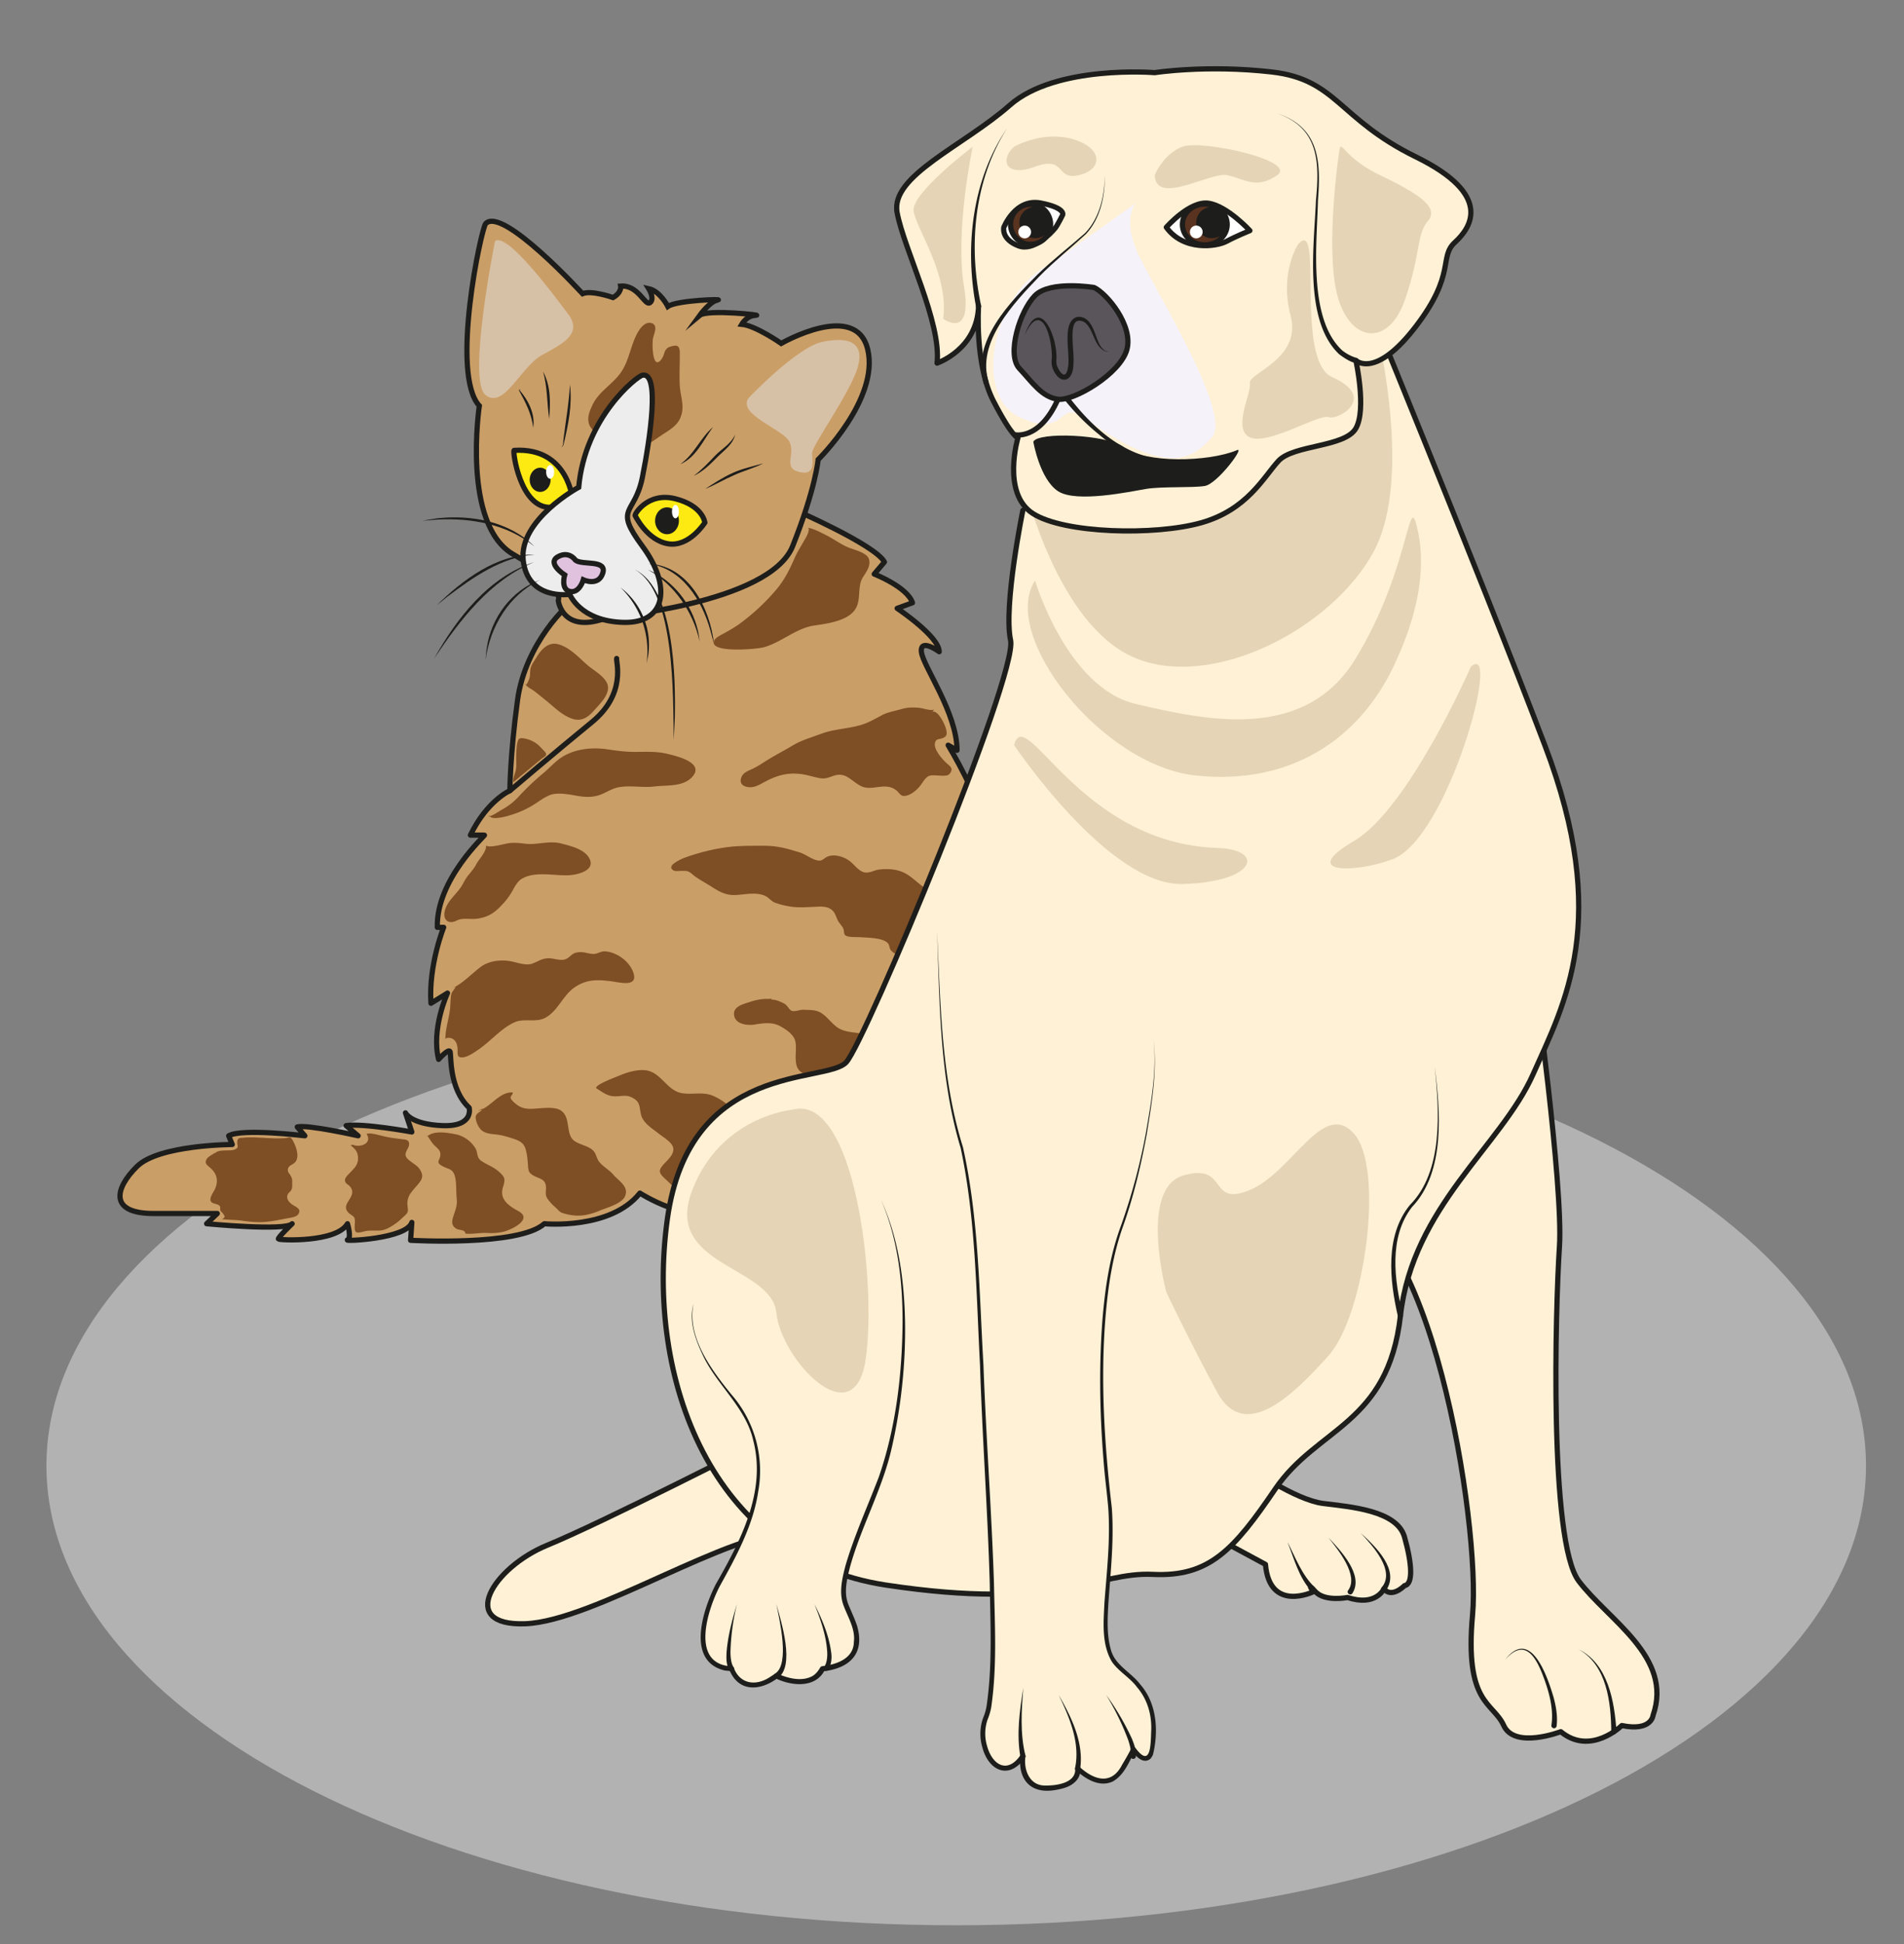<?xml version="1.0" encoding="UTF-8" standalone="no"?><svg xmlns="http://www.w3.org/2000/svg" xml:space="preserve" viewBox="0 0 487.04 497.22"><rect x="0" y="0" width="487.04" height="497.22" fill="#808080" stroke="none"/><defs><clipPath id="a" clipPathUnits="userSpaceOnUse"><path d="M0 372.92h365.28V0H0Z"/></clipPath><clipPath id="b" clipPathUnits="userSpaceOnUse"><path d="M0 372.92h365.28V0H0Z"/></clipPath></defs><g clip-path="url(#a)" transform="matrix(1.333 0 0 -1.333 0 497.22)"><path d="M0 0c0-48.7-78.17-88.16-174.59-88.16S-349.17-48.7-349.17 0c0 48.7 78.16 88.16 174.58 88.16C-78.17 88.16 0 48.7 0 0" style="fill:#b2b2b2;fill-opacity:1;fill-rule:nonzero;stroke:none" transform="translate(358.08 91.79)"/></g><g clip-path="url(#b)" transform="matrix(1.333 0 0 -1.333 0 497.22)"><path d="M0 0s15.89-6.9 17.6-10.18l-1.96-2.31S22-14.97 22.98-18l-2.94-1.07s8.07-5.38 8.07-8.32c0 0-3.67 2.7-3.42 0 .24-2.69 6.84-11.67 6.84-18.91l-1.7.98s6.6-10.92 6.35-15.07L33-58.7s3.67-8.27 1.22-16.34l-2.2 3.18s2.69-4.65 2.2-11.98l-3.18 3.57s4.65-6.02 3.18-16.04l-3.42 3.42s3.91-6.84 2.2-12.7c0 0-2.69 2.2-2.93 2.93l-.25.73s2.69-7.09 1.71-14.67c0 0-4.4 5.14-4.4 4.16v-3.42c-.73-7.1-8.06-9.3-9.29-9.78-1.22-.49 2.45-3.67 2.45-3.67-2.45-2.2-10.51-2.44-10.51-2.44-4.16-1.22-8.07.73-10.02-.24-1.96-.98.97-2.45.97-2.45-2.44-.73-11.48 1.71-11.48 1.71l1.46-1.95c-2.2-1.23-5.13.49-5.13.49-5.38-3.18-14.91 2.93-14.91 2.93-5.62-7.09-18.33-5.87-18.33-5.87-4.9-4.4-25.67-3.18-25.67-3.18l.24 3.43c-.97-3.18-13.2-3.67-12.35-3.35.84.32 0 3.1 0 3.1-2.1-3.66-13.07-3.18-13.25-2.93-.18.24 2.63 2.93 2.63 2.93-1.22-1.46-16.41 0-16.41 0l2.05 1.96h-12.2c-8.7 0-7.42 4.89-3.2 9.04 4.24 4.16 18.27 4.2 18.27 4.2l-.69 1.67c2.5 1.47 14.62 0 14.62 0l-1.46 1.7c1.95.5 11.68-1.7 11.68-1.7l-2.3 1.95c3.27.5 12.61-1.22 12.61-1.22l-1.22 3.67s.98-2.2 7.09-2.45c6.11-.24 5.13 3.43 5.13 3.43-3.9 3.66-3.42 10.02-3.66 10.75-.25.74-2.2-1.47-2.2-1.47-1.47 5.87 1.7 12.72 1.7 12.72l-3.17-1.96c-.49 7.33 2.44 14.57 2.44 14.57h-1.22c-.24 9.2 9.3 17.7 9.05 17.7h-2.7c3.19 6.6 7.58 8.53 7.58 8.53s0 6.62 1.47 17.4c1.47 10.8 9.78 18.8 11 19.08" style="fill:#ca9e67;fill-opacity:1;fill-rule:nonzero;stroke:#1d1d1b;stroke-width:1;stroke-linecap:round;stroke-linejoin:round;stroke-miterlimit:10;stroke-dasharray:none;stroke-opacity:1" transform="translate(152.12 275.36)"/><path d="M0 0c-.85-.91-6.84-28.84-1.22-34.95 0 0-3.42-22.88 6.6-28.55 10.02-5.68 8.55-8.81 8.55-8.81s.74-6.64 9.54-3.22c0 0 31.04 2.62 35.44 13.66 4.4 11.03 4.89 16.6 4.89 16.6s11.73 11.54 9.53 21.07c-2.2 9.53-16.62 1.22-16.62 1.22s-4.89 3.42-7.58 3.67c0 0 .98 1.71 2.69 1.71s-9.29 1.22-10.75 0c0 0 1.95 2.69 3.42 2.93 1.46.25-7.8 0-9.53-1.22 0 0-1.47 2.93-3.67 3.42 0 0 1.22-1.95.24-2.69-.97-.73-2.2 3.43-5.62 3.18 0 0 .24-1.22-1.47-2.2 0 0-4.15 1.47-5.86.74C18.58-13.44 3.18 3.42 0 0" style="fill:#ca9e67;fill-opacity:1;fill-rule:nonzero;stroke:none" transform="translate(93.2 330.1)"/><path d="M0 0c-.85-.91-6.84-28.84-1.22-34.95 0 0-3.42-22.88 6.6-28.55 10.02-5.68 8.55-8.81 8.55-8.81s.74-6.64 9.54-3.22c0 0 31.04 2.62 35.44 13.66 4.4 11.03 4.89 16.6 4.89 16.6s11.73 11.54 9.53 21.07c-2.2 9.53-16.62 1.22-16.62 1.22s-4.89 3.42-7.58 3.67c0 0 .98 1.71 2.69 1.71s-9.29 1.22-10.75 0c0 0 1.95 2.69 3.42 2.93 1.46.25-7.8 0-9.53-1.22 0 0-1.47 2.93-3.67 3.42 0 0 1.22-1.95.24-2.69-.97-.73-2.2 3.43-5.62 3.18 0 0 .24-1.22-1.47-2.2 0 0-4.15 1.47-5.86.74C18.58-13.44 3.18 3.42 0 0Z" style="fill:none;stroke:#1d1d1b;stroke-width:1;stroke-linecap:butt;stroke-linejoin:miter;stroke-miterlimit:10;stroke-dasharray:none;stroke-opacity:1" transform="translate(93.2 330.1)"/><path d="M0 0c-.07.02-.16 0-.23.01-.28.86-1.22 1.49-1.5 2.4-.4 1.3.13 2.48.67 3.65 1.2 2.58 3.88 3.96 5.46 6.25 1.67 2.4 1.87 5.5 3.4 7.95.5.78 1.39 1.83 2.48 1.49 1.27-.4.5-1.93.28-2.83-.23-1-.15-6.38 1.58-4.13.79 1.03.38 2.05 1.8 2.47 1.32.4 1.73.12 1.75-1.22.02-2.08-.12-4.2 0-6.27.12-2.24 1.07-4.06.06-6.29-.71-1.58-2.33-2.4-3.71-3.33-1.16-.79-2.27-1.65-3.6-2.12a7.72 7.72 0 0 0-4.7-.13C2.22-1.7 1.25-.64-.09-.08" style="fill:#7e4e24;fill-opacity:1;fill-rule:nonzero;stroke:none" transform="translate(114.76 289.26)"/><path d="M0 0c-.35-.02 1.15-11.15 7-10.93 5.87.22 4.29 1.05 4.29 1.05S10.62.66 0 0" style="fill:#fcea12;fill-opacity:1;fill-rule:nonzero;stroke:none" transform="translate(98.66 286.6)"/><path d="M0 0c-.35-.02 1.15-11.15 7-10.93 5.87.22 4.29 1.05 4.29 1.05S10.62.66 0 0z" style="fill:none;stroke:#1d1d1b;stroke-width:1;stroke-linecap:butt;stroke-linejoin:miter;stroke-miterlimit:10;stroke-dasharray:none;stroke-opacity:1" transform="translate(98.66 286.6)"/><path d="M0 0c-1.07-.23-11-8.04-12.22-21.5 0 0-11.51-6.23-10.65-14 .87-7.76 8.94-6.54 8.94-6.54s1.95-5.14 10.26-5.38C4.64-47.66 5.63-40.4 0-32.8c-5.62 7.61-1.47 5.83 0 13.2C1.47-12.22 3.42.73 0 0" style="fill:#ededed;fill-opacity:1;fill-rule:nonzero;stroke:none" transform="translate(123.27 301.02)"/><path d="M0 0c-1.07-.23-11-8.04-12.22-21.5 0 0-11.51-6.23-10.65-14 .87-7.76 8.94-6.54 8.94-6.54s1.95-5.14 10.26-5.38C4.64-47.66 5.63-40.4 0-32.8c-5.62 7.61-1.47 5.83 0 13.2C1.47-12.22 3.42.73 0 0Z" style="fill:none;stroke:#1d1d1b;stroke-width:1;stroke-linecap:butt;stroke-linejoin:miter;stroke-miterlimit:10;stroke-dasharray:none;stroke-opacity:1" transform="translate(123.27 301.02)"/><path d="M0 0s-1.24 1.9-3.4.66C-5.56-.58-2.08-2.82-2.08-2.82s-.82-2.74 1-3.16C.75-6.39 1.5-3.75 1.5-3.75S4.4-5.1 5.23-2.47C6.06.17 1.36-1 0 0" style="fill:#e0c2df;fill-opacity:1;fill-rule:nonzero;stroke:none" transform="translate(110.44 265.52)"/><path d="M0 0s-1.24 1.9-3.4.66C-5.56-.58-2.08-2.82-2.08-2.82s-.82-2.74 1-3.16C.75-6.39 1.5-3.75 1.5-3.75S4.4-5.1 5.23-2.47C6.06.17 1.36-1 0 0Z" style="fill:none;stroke:#1d1d1b;stroke-width:1;stroke-linecap:butt;stroke-linejoin:miter;stroke-miterlimit:10;stroke-dasharray:none;stroke-opacity:1" transform="translate(110.44 265.52)"/><path d="M0 0c-.33 0 2.24 4.6 7.64 3.26 5.4-1.35 5.72-4.59 5.72-4.59s-2.98-4.73-7.05-4.06C2.24-4.73 0 0 0 0" style="fill:#fcea12;fill-opacity:1;fill-rule:nonzero;stroke:none" transform="translate(121.9 274.07)"/><path d="M0 0c-.33 0 2.24 4.6 7.64 3.26 5.4-1.35 5.72-4.59 5.72-4.59s-2.98-4.73-7.05-4.06C2.24-4.73 0 0 0 0Z" style="fill:none;stroke:#1d1d1b;stroke-width:1;stroke-linecap:butt;stroke-linejoin:miter;stroke-miterlimit:10;stroke-dasharray:none;stroke-opacity:1" transform="translate(121.9 274.07)"/><path d="M0 0c0-1.28-.9-2.32-2-2.32-1.12 0-2.02 1.04-2.02 2.32 0 1.28.9 2.32 2.01 2.32C-.9 2.32 0 1.28 0 0" style="fill:#1d1d1b;fill-opacity:1;fill-rule:nonzero;stroke:none" transform="translate(105.66 280.95)"/><path d="M0 0c0-1.42-1.02-2.58-2.28-2.58-1.26 0-2.29 1.16-2.29 2.58 0 1.43 1.03 2.58 2.29 2.58S0 1.42 0 0" style="fill:#1d1d1b;fill-opacity:1;fill-rule:nonzero;stroke:none" transform="translate(130.28 273.09)"/><path d="M0 0c0-.73-.34-1.31-.77-1.31-.42 0-.77.58-.77 1.31 0 .73.35 1.31.77 1.31C-.34 1.31 0 .73 0 0" style="fill:#fff;fill-opacity:1;fill-rule:nonzero;stroke:none" transform="translate(106.34 282.46)"/><path d="M0 0c0-.71-.3-1.29-.66-1.29-.37 0-.67.58-.67 1.29 0 .71.3 1.29.67 1.29C-.3 1.29 0 .7 0 0" style="fill:#fff;fill-opacity:1;fill-rule:nonzero;stroke:none" transform="translate(130.28 274.85)"/><path d="M0 0s-5.4-26.73-1.83-29.55c3.57-2.82 6.74 5.48 10.92 7.72 4.19 2.24 7.68 4.15 4.94 7.8C11.29-10.38 2.4 1.66 0 0" style="fill:#d7c1a6;fill-opacity:1;fill-rule:nonzero;stroke:none" transform="translate(95 326.77)"/><path d="M0 0s9.3 9.8 14.2 10.79c4.9 1 8.05 0 6.8-4.73-1.25-4.73-8.8-15.11-8.8-16.6 0-1.5.75-4.46-2.49-3.64-3.24.82-.58 3.47-1.9 5.88C6.46-5.9-2.17-3.15 0 0" style="fill:#d7c1a6;fill-opacity:1;fill-rule:nonzero;stroke:none" transform="translate(143.64 296.64)"/><path d="M0 0c-5.16 4.25-12.12 5.51-18.64 5.15-.94-.06-1.89-.17-2.84-.23.94.17 1.88.34 2.82.47C-12.12 6.13-4.8 4.8 0 0" style="fill:#1d1d1b;fill-opacity:1;fill-rule:nonzero;stroke:none" transform="translate(102.54 268.17)"/><path d="M0 0c-6.28-.48-11.75-4.34-16.64-8.03l-2.1-1.69C-13.84-4.92-7.17.14 0 0" style="fill:#1d1d1b;fill-opacity:1;fill-rule:nonzero;stroke:none" transform="translate(102.54 266.6)"/><path d="M0 0c-8.5-3.48-14.25-11.11-19.23-18.5C-14.83-10.72-8.8-2.87 0 0" style="fill:#1d1d1b;fill-opacity:1;fill-rule:nonzero;stroke:none" transform="translate(102.54 265.18)"/><path d="M0 0c-5.97-2.9-9.6-8.95-10.47-15.4.07.8.12 1.63.25 2.44C-9.36-7.26-5.5-2 0 0" style="fill:#1d1d1b;fill-opacity:1;fill-rule:nonzero;stroke:none" transform="translate(103.64 261.75)"/><path d="M0 0a13.78 13.78 0 0 0 5.36-12.61c-.08-.68-.24-1.34-.38-2A17 17 0 0 1 0 0" style="fill:#1d1d1b;fill-opacity:1;fill-rule:nonzero;stroke:none" transform="translate(119.08 260.29)"/><path d="M0 0c7.57-3.65 7.78-20.89 7.63-28.33l-.21-4.34C7.25-24.55 7.79-4.37 0 0" style="fill:#1d1d1b;fill-opacity:1;fill-rule:nonzero;stroke:none" transform="translate(121.87 263.69)"/><path d="M0 0c7.75-.26 11.88-8.52 12.64-15.36l-.7 2.6C10.32-6.99 6.49-.8 0 0" style="fill:#1d1d1b;fill-opacity:1;fill-rule:nonzero;stroke:none" transform="translate(124.37 264.85)"/><path d="M0 0c4.8-2.01 8.36-6.57 9.54-11.6.17-.71.25-1.45.36-2.18C8.63-8.07 5.12-2.9 0 0" style="fill:#1d1d1b;fill-opacity:1;fill-rule:nonzero;stroke:none" transform="translate(124.37 263.69)"/><path d="M0 0c-.3.01-.35-.17-.32-.03 1.7-1.95 3.08-4.61 2.64-7.27C2.06-4.65.84-2.4-.4-.1l-.03.05.04.02c.13.1.27.04.39.02" style="fill:#1d1d1b;fill-opacity:1;fill-rule:nonzero;stroke:none" transform="translate(99.99 298.22)"/><path d="M0 0c1.5-2.79 1.42-5.98 1.16-9.05C.73-6 .84-2.98 0 0" style="fill:#1d1d1b;fill-opacity:1;fill-rule:nonzero;stroke:none" transform="translate(104.22 301.7)"/><path d="M0 0c.48-3.86-.32-7.7-1.2-11.43-.08-.24-.21-.5-.46-.6.4.33.37.9.4 1.39C-.83-7.08-.18-3.6 0 0" style="fill:#1d1d1b;fill-opacity:1;fill-rule:nonzero;stroke:none" transform="translate(109.37 299.22)"/><path d="M0 0c2.67 1.86 3.86 5.06 6.3 7.14C4.42 4.64 3.08 1.3 0 0" style="fill:#1d1d1b;fill-opacity:1;fill-rule:nonzero;stroke:none" transform="translate(130.53 283.94)"/><path d="M0 0c1.53 1.13 2.8 2.49 4.1 3.86C5.4 5.21 7.16 6.12 7.96 7.9 7.55 5.98 5.7 4.81 4.45 3.5 3.15 2.17 1.74.8 0 0" style="fill:#1d1d1b;fill-opacity:1;fill-rule:nonzero;stroke:none" transform="translate(133.1 281.7)"/><path d="M0 0c1.7 1.1 3.4 2.24 5.28 3.07 1.88.86 3.91 1.26 5.84 1.83-1.33-.76-3.9-1.47-5.63-2.28C3.63 1.82 1.86.75 0 0" style="fill:#1d1d1b;fill-opacity:1;fill-rule:nonzero;stroke:none" transform="translate(135.34 279.21)"/><path d="M0 0c-.17-.5 1.97-6.72-4.74-12.2-6.71-5.48-15.74-13.16-15.74-13.16" style="fill:none;stroke:#1d1d1b;stroke-width:1;stroke-linecap:round;stroke-linejoin:miter;stroke-miterlimit:10;stroke-dasharray:none;stroke-opacity:1" transform="translate(118.33 246.67)"/><path d="M0 0c-.06-.3-1.26-.74-1.58-1.25-.52-.81-.13-1.14.5-1.66C.35-4.08.7-5.53-.1-7.2c-.27-.54-1.09-1.63-.73-2.25.3-.55 1.37-.4 1.72-.94.17-.26-.01-.54.1-.8.16-.35.25-.25.42-.5.3-.44.74-.8-.14-1.17 1.32-.16 2.65-.11 3.98-.31 1.09-.16 2.17-.27 3.27-.27 1.86 0 3.66.43 5.5.77.58.11 1.54.22 1.9.73.7 1.01-.37 1.37-1.06 1.82-.6.39-1.26 1.08-.99 1.91.14.4.65.66.8 1.09.16.45.1.95.1 1.42 0 .63-.06.73-.33 1.23-.2.37-.5.52-.5 1.01 0 1.03 1.11.96 1.57 1.75.67 1.17-.13 3.14-.74 4.13-.4.66-.64.3-1.49.25a25.1 25.1 0 0 0-2.72 0c-1.68.08-3.39.25-5.08.1-.8-.07-1.2.03-1.25-.85-.04-.72.42-1.03-.5-1.43C2.9.1.2.69-.07-.42" style="fill:#7e4e24;fill-opacity:1;fill-rule:nonzero;stroke:none" transform="translate(41.3 151.97)"/><path d="M0 0c1.48-.64 3.82.31 2.64 2.08.66.34 2.77-.36 3.57-.52 1.08-.23 2.08-.36 3.17-.49.84-.09 1.55-.1 1.41-1.15-.1-.71-.93-1.4-.6-2.16.35-.83 1.92-1.48 2.51-2.26.7-.93.88-1.68.17-2.64-1.22-1.64-2.69-2.49-2.35-4.75.13-.9.08-1.16-.64-1.8-.65-.58-1.18-1.14-1.91-1.6-.81-.52-1.6-1.04-2.6-1.15-.9-.1-1.82.05-2.71-.08-.41-.06-1.59-.5-2-.25-.47.27-.25 1.46-.25 1.98 0 1.1-.29.98-1.07 1.6-.7.57-.82 1.24-.42 1.98.55 1.03 1.53 1.97.58 3.16-.4.5-1.05.57-1 1.33.04.45.53.9.83 1.22.96 1 1.8 1.68 1.67 3.18C.9-1.18.35-.77-.42-.08" style="fill:#7e4e24;fill-opacity:1;fill-rule:nonzero;stroke:none" transform="translate(67.7 153.38)"/><path d="M0 0c-.2-.77-1.29-.77-1.33-1.74a4.15 4.15 0 0 1 1-2.33c.69-.7 1.74-.82 2.65-.91 1.19-.11 2.1-.36 3.24-.73 1.08-.34 2.15-.67 2.6-1.82.37-.97.5-2.39.56-3.43.06-1.06.17-1.47 1.18-2 .91-.5 1.98-.57 2.22-1.73.23-1.12-.32-1.74.41-2.74a8.7 8.7 0 0 1 1.48-1.58c.42-.36.67-.8 1.2-1.02a10.1 10.1 0 0 1 2.07-.48c1.8-.26 3.62.21 5.23.9 1.34.57 4.3 1.32 4.87 2.84.68 1.85-1.28 2.85-2.3 4.07-.78.9-1.84 1.44-2.6 2.33-.59.66-.6 1.5-1.15 2.15C20.26-6.95 17.8-7 17-5.56c-.9 1.6-.25 4.22-2.14 5.25-1.49.81-4.33.15-5.96.23-1.18.05-1.95.4-2.84 1.22-.22.2-.67.61-.67.93 0 .42.46.53.4.99C3.12 3.18 1.62.18-.9-.5" style="fill:#7e4e24;fill-opacity:1;fill-rule:nonzero;stroke:none" transform="translate(92.6 160.36)"/><path d="M0 0c-.04.64 4.06 2.15 4.9 2.5 1.5.6 3.78 1.2 5.37.64 2.5-.89 3.51-3.8 6.25-4.22 2-.31 3.96.33 5.89-.5 1.7-.73 3.1-1.83 4.32-3.22.82-.94 1.45-2.08 2.49-2.82.84-.6 1.86-.84 2.59-1.57 1.26-1.28 2.26-2.84 3.49-4.17.93-1.01 1.99-1.88 2.05-3.24.04-.85.04-1.2.52-1.9.4-.6.74-1-.1-1.17-.83-.17-1.85.44-2.72.17-1.3-.4-.23-1.25-.79-1.9-.54-.62-2.16.3-2.74.5-1.15.42-2.45.61-3.63.9-.68.16-1.7.39-2.3-.02-.85-.57-.12-1.22-.44-1.81-.43-.81-1.57 0-2.07.25-.96.47-1.37.28-2.33-.27-.9-.51-1.58-.98-2.57-.48a7.42 7.42 0 0 0-2.3 2.06c-.83 1.06-1.84 2-2.83 2.92-1.21 1.14-1.06 1.6-.02 2.75.7.76 1.87 1.77 1.75 2.92-.13 1.16-1.9 2.13-2.76 2.82-1.27 1.03-3.03 2-3.45 3.71-.31 1.26-.1 2.2-1.24 2.97-1.52 1.02-2.39.44-4.01.52-1.33.06-2.4 1-3.4 1.58" style="fill:#7e4e24;fill-opacity:1;fill-rule:nonzero;stroke:none" transform="translate(114.43 164.34)"/><path d="M0 0c-.3-.13-.79-.07-1.18-.08a10.72 10.72 0 0 1-3.04-.58c-1.33-.43-3.44-.9-3-2.75.36-1.52 2.48-1.8 3.82-1.6 1.69.27 3.4.56 4.98-.3C2.7-5.92 4.23-6.92 4.5-8.24c.22-1.05.02-2.23.06-3.3.06-1.48.33-2.33 1.74-2.99 1.53-.7 3.1-.81 4.5-1.8.94-.65 2.51-1.63 2.96-2.7.31-.74-.03-1.6-.17-2.32-.42-2.2.5-2.97 2.12-4.28 1.1-.88 2.06-1.51 2.4-2.92.26-1.03-.3-2.2.08-3.14a.66.66 0 0 0 .58-.67c.68-.14.95.54 1.38.92.49.43 1.12.72 1.68 1.04 1.09.63 2.15 1.3 3.17 2 .65.43 1.55.76 2.04 1.36.51.65.72 1.72 1 2.49.57 1.61.58 3.08.84 4.71.2 1.29.93 3.05.5 4.4-.42 1.36-3.42 1.65-4.44 2.76-.88.94-1.4 1.94-2.47 2.8-1 .82-2.09 1.51-3.13 2.26-2.08 1.5-4.73.65-6.79 2.08-1.4.96-2.3 2.7-4.02 3.16-.75.2-1.64.18-2.41.22-.7.04-1.57-.37-2.2-.24-.65.12-.85 1.1-1.68 1.49-.79.37-1.65.8-2.56.65-.02-.08 0-.16-.01-.24" style="fill:#7e4e24;fill-opacity:1;fill-rule:nonzero;stroke:none" transform="translate(148.13 181.44)"/><path d="M0 0c1.94-.13 3.9.72 5.39 1.91.9.72 1.73 1.6 2.58 2.4.55.54 1.23 1.66 1.97 1.82-.13-.1-.25-.09-.4-.15" style="fill:none;stroke:#1d1d1b;stroke-width:1;stroke-linecap:round;stroke-linejoin:miter;stroke-miterlimit:10;stroke-dasharray:none;stroke-opacity:1" transform="translate(157.26 143.5)"/><path d="M0 0c1.95.94 3.57 2.68 5.25 3.98C7 5.34 9.54 5.56 11.6 5.06c1.16-.28 2.63-.79 3.77-.33 1.12.44 1.75.98 3.04 1 .97 0 2-.44 2.92-.28 1.05.2 1.36 1.13 2.34 1.36 1.35.31 2.06-.2 3.3-.26.85-.03 1.43.59 2.35.5 2.28-.19 4.72-2 5.4-4.23.82-2.75-2.84-1.68-4.4-1.49-2.57.31-4.53.38-6.81-1.1-2.34-1.52-3.23-4.53-5.69-5.9-1.84-1.02-4.02-.06-5.89-.86C9.3-7.68 7.5-10 5.17-11.63c-.86-.6-2.2-1.58-3.26-1.66-1.36-.1-.85 1-1 2-.09.64-.38 1.3-.98 1.6-.42.2-1.23.25-1.34-.13 0 2.1.7 3.9.91 5.9.08.79.06 1.63.17 2.42.1.83.54 1.03.91 1.74" style="fill:#7e4e24;fill-opacity:1;fill-rule:nonzero;stroke:none" transform="translate(86.87 183.43)"/><path d="M0 0c.83-.44 3.48.42 4.47.52C5.49.62 6.4.52 7.41.4c2.33-.3 4.62.66 6.95.03 1.76-.46 4.42-1.05 5.38-2.84 1.25-2.35-2.28-3.15-3.89-3.24-2.83-.15-6.58.86-9.13-.72-.76-.48-1.26-1.4-1.68-2.18a12.62 12.62 0 0 0-1.96-2.67c-1.45-1.58-2.59-2.4-4.72-2.75-1.5-.23-2.81.26-4.15-.41-1.32-.67-2.51-.02-2.26 1.6.28 1.79 1.83 3.1 2.89 4.48.59.77.97 1.73 1.57 2.51.59.76 1.18 1.36 1.62 2.22.51 1 1.98 2.4 1.89 3.57" style="fill:#7e4e24;fill-opacity:1;fill-rule:nonzero;stroke:none" transform="translate(93.35 210.74)"/><path d="M0 0c.76.9 2.27 1.53 3.4 1.9 2.37.8 4.98 1.43 7.46 1.75 2.37.3 4.78.25 7.18.25 2.38 0 4.34-.57 6.59-1.26 1.2-.37 2.27-1.32 3.49-1.56.95-.2 1.22.53 2.03.8 1.24.44 2.84-.05 3.88-.74.99-.65 1.73-1.91 2.88-2.3 1-.34 2.01.39 3 .5 1.7.19 3.37.11 4.91-.67 1.91-.97 3.1-2.81 5.25-3.5 1.42-.46 4.28-1.2 4.73-2.8.2-.7.02-1.26.44-1.9.34-.53.5-.86.69-1.41-.96-.14-3.59 1.97-3.89-.02-.14-.89.9-1.07 1.35-1.65.46-.6.92-1.4 1.29-2.08.64-1.17.71-2.5 1.02-3.82.37-1.6 1.59-3.93-.5-4.71-1.08-.4-1.49.4-2.24 1.04-.54.45-1.18.8-1.65 1.32-.4.47-.58 1.07-1.01 1.5-.87.87-2.12.85-3.26.85-.59 0-1.7-.21-2.22.08-.4.22-.69.87-1.1 1.17-.53.39-1.28.64-1.64 1.24-.25.41-.15.87-.51 1.25-1.06 1.1-4.08 1.02-5.46 1.14-.61.05-2.3-.09-2.75.41-.26.3-.15.78-.3 1.18-.24.61-.82 1.06-1.1 1.66-.36.73-.47 1.46-1.15 2-.88.71-2 .63-3.07.58-1.56-.06-3.18-.22-4.74.02-1.01.15-2.03.38-2.98.73-.67.24-.9.58-1.43 1-1 .78-2.42.81-3.65.74-1.44-.09-2.85-.46-4.3-.07-1.34.37-2.2 1-3.33 1.7-1.18.75-2.27 1.25-3.33 2.19-.68.6-1.07.58-1.99.58-.42 0-1.12-.13-1.5.06-.45.22-.74.77-.16.93" style="fill:#7e4e24;fill-opacity:1;fill-rule:nonzero;stroke:none" transform="translate(128.79 206.84)"/><path d="M0 0c.12-.8-.71-1.99-1.08-2.66-.53-.94-1.13-1.88-1.55-2.84-1.04-2.37-2.02-4.4-3.75-6.39a41.2 41.2 0 0 0-6.99-6.45c-.92-.65-1.89-1.19-2.88-1.75-.58-.32-1.71-.82-1.93-1.49-.78-2.33 8.2-1.57 9.62-1.16 3.34.94 6.14 3.63 9.57 4.15 2.53.38 6.85.87 8.14 3.49.85 1.71.25 3.94 1.14 5.56.58 1.05 1.8 2.37 1.23 3.82-.44 1.11-2.77 1.68-3.74 2.05-1.56.6-2.9 1.66-4.38 2.4C2.18-.67 1.2-.09-.08.17" style="fill:#7e4e24;fill-opacity:1;fill-rule:nonzero;stroke:none" transform="translate(155.18 271.58)"/><path d="M0 0c.28-1 3.13-.2 3.8 0 1.81.54 3.33 1.2 4.92 2.22 1.14.73 2.47 1.79 3.83 1.93 1.3.13 2.62-.08 3.89-.31 1.24-.23 2.46-.38 3.71-.16 1.35.22 2.31.9 3.52 1.4 2.29.97 5.45.17 7.9.48 2.44.32 5.8-.17 7.53 2.08 1.99 2.59-3.38 3.81-5.07 4.21-2.03.48-4.13.35-6.2.35-1.74 0-3.4.22-5.11.48-2.68.4-5.52.2-7.96-1-1.87-.9-3.05-2.44-4.63-3.73a48.57 48.57 0 0 1-4.49-4.28 11.98 11.98 0 0 0-3.17-2.5C1.68.74.63-.1-.25-.18" style="fill:#7e4e24;fill-opacity:1;fill-rule:nonzero;stroke:none" transform="translate(93.93 216.55)"/><path d="M0 0c-.69-.3-2.11.26-2.88.33-1.21.12-2.24.1-3.4-.25-1.22-.36-2.47-.52-3.6-1.1-1.1-.56-2.09-1.18-3.25-1.63-2.76-1.08-5.77-.95-8.47-1.98-1.9-.72-3.82-1.22-5.56-2.28-1.64-1-3.37-1.85-4.99-2.88-.92-.6-1.79-1.17-2.8-1.64-.8-.38-1.72-.67-2.05-1.6-.36-1.02.14-1.64 1.16-1.83 1.36-.25 2.35.47 3.47 1.06 2.27 1.2 4.33 1.77 6.95 1.41 1.12-.15 2.23-.54 3.35-.75 1.17-.22 1.68.05 2.75.42 2.4.84 3.4-1.01 5.27-1.96 2.16-1.08 4.58.86 6.75-.78.61-.46.8-1.19 1.65-1.12 1.12.07 2.37 1.16 3 1.97.4.54.97 1.55 1.57 1.83.6.3 1.9.08 2.57.08.62 0 1.22-.06 1.6.5.64.9 0 1.3-.6 1.82-.88.79-2.63 2.7-2.32 3.99.2.86.74.62 1.49.91.82.32.86.8.64 1.72C2.1-2.89.78-.1-.33-.42" style="fill:#7e4e24;fill-opacity:1;fill-rule:nonzero;stroke:none" transform="translate(179.25 236.88)"/><path d="M0 0c-.04-.48 1.26-1.1 1.66-1.41.81-.62 1.62-1.28 2.41-1.93 1.57-1.27 3.06-2.83 5.06-3.45 1.74-.54 3 .42 4.13 1.72 1 1.15 2.33 2.36 2.58 3.93.32 2.06-2.54 3.48-3.89 4.65-1.68 1.45-3.46 3.48-5.72 4.05-1.84.46-3.21-1.04-4.07-2.48-.37-.61-.98-1.43-1.15-2.11C.85 2.29.97 1.67.77.99a5.23 5.23 0 0 0-.6-1.24" style="fill:#7e4e24;fill-opacity:1;fill-rule:nonzero;stroke:none" transform="translate(100.82 241.86)"/><path d="M0 0c1.34 0 2.95-.73 3.82-1.74.25-.3.98-.91 1.06-1.25.1-.48-.38-.6-.8-.93C2.24-5.43.41-6.96-1.39-8.46c-.06.89.26 1.42.46 2.25.22.93.05 1.92.1 2.87.03.62 0 3.44.83 3.26" style="fill:#7e4e24;fill-opacity:1;fill-rule:nonzero;stroke:none" transform="translate(99.9 231.4)"/><path d="M0 0c.39-.55.75-1.21 1.24-1.74.54-.58 1.29-.99 1.26-1.9-.05-1.16-.99-1.4.3-2.15 1.14-.67 2.06-.47 2.48-1.97.34-1.28.21-2.92.35-4.26.16-1.48-.27-2.22-.67-3.55-.29-.92-.34-1.69.57-2.26.54-.35 1.78-.16 1.75-.95 1.24-.17 2.73.17 4.02.12 1.24-.06 2.36-.03 3.55.3 1.6.47 5.4 2.39 2.6 3.9-1.88 1.02-3.66 2.26-2.94 4.59.46 1.49.43 1.87-.72 2.91-1.1 1-2.24 1.31-3.4 2.1-1.06.71-.61 1.64-1.25 2.57A5.96 5.96 0 0 1 5.71.21C4.05.54 1.24 1.12-.1-.21" style="fill:#7e4e24;fill-opacity:1;fill-rule:nonzero;stroke:none" transform="translate(82.01 155.12)"/><path d="M0 0c.4-.4 9.33-6.57 14.59-7.23 5.25-.66 14.18-1.32 15.63-6.44 1.44-5.12 1.7-9.06 0-9.33 0 0-2.39-2.48-3.96-.64 0 0-1.56-3.43-6.95-1.63 0 0-4.33-.87-6.17 1.1-1.85 1.97-.4 0-.4 0s-8.4-4.07-9.2 5.25l-8.27 4.46" style="fill:#fff1d5;fill-opacity:1;fill-rule:nonzero;stroke:#1d1d1b;stroke-width:1;stroke-linecap:round;stroke-linejoin:round;stroke-miterlimit:10;stroke-dasharray:none;stroke-opacity:1" transform="translate(239.3 91.79)"/><path d="M0 0c1.5-2.92 2.8-6.43 5.2-8.68.54-.38-.04-1.2-.57-.82C2.18-6.86 1.3-3.25 0 0" style="fill:#1d1d1b;fill-opacity:1;fill-rule:nonzero;stroke:none" transform="translate(247.05 77.2)"/><path d="M0 0c2.28-2.43 6.86-7.18 4.58-10.7-.4-.53-1.2.07-.8.6C5.88-7.25 1.82-2.3 0 0" style="fill:#1d1d1b;fill-opacity:1;fill-rule:nonzero;stroke:none" transform="translate(254.93 78)"/><path d="M0 0c2.74-2.49 7.7-7.17 4.81-11.1-.41-.5-1.19.17-.76.66C6.75-7.26 2.22-2.36 0 0" style="fill:#1d1d1b;fill-opacity:1;fill-rule:nonzero;stroke:none" transform="translate(261.1 78.9)"/><path d="M0 0s5.73-41.41 4.95-53.13c-.78-11.72-2-56.52 3.69-64.08 5.68-7.55 18.18-14.58 14.28-25.78 0 0-.26-3.15-6-1.97 0 0-5.98-5.89-11.71-1.18 0 0-8.86-3.39-10.94 1.18-2.09 4.57-7.55 4.05-5.99 21.24 1.56 17.2-8.08 78.92-27.61 79.44" style="fill:#fff1d5;fill-opacity:1;fill-rule:nonzero;stroke:#1d1d1b;stroke-width:1;stroke-linecap:round;stroke-linejoin:round;stroke-miterlimit:10;stroke-dasharray:none;stroke-opacity:1" transform="translate(294.3 186.91)"/><path d="M0 0c4.96 6.32 8.17-3.4 9.34-7.42.43-1.7.75-3.45.53-5.32a.5.5 0 1 0-1 .15c.5 3.28-.57 6.82-1.77 9.9C5.62 1.04 3.52 3.97 0 0" style="fill:#1d1d1b;fill-opacity:1;fill-rule:nonzero;stroke:none" transform="translate(288.84 54.6)"/><path d="M0 0c5.67-2.8 6.88-10.05 7.26-15.79.04-.68-1.01-.7-1-.01C6.2-10.18 5.41-3.04 0 0" style="fill:#1d1d1b;fill-opacity:1;fill-rule:nonzero;stroke:none" transform="translate(302.94 56.57)"/><path d="M0 0s-30.58-15.63-40.94-19.86c-10.34-4.24-17.4-15.53-4.23-15.06C-32-34.45-5.65-16.95 6.1-17.47" style="fill:#fff1d5;fill-opacity:1;fill-rule:nonzero;stroke:#1d1d1b;stroke-width:1;stroke-linecap:round;stroke-linejoin:round;stroke-miterlimit:10;stroke-dasharray:none;stroke-opacity:1" transform="translate(145.94 96.4)"/><path d="M0 0s-3.76-18.35-2.35-24.93c1.41-6.6-27.76-76.7-31.52-80.92-3.77-4.24-30.11.46-34.35-30.12-4.23-30.58 8.47-65.1 41.88-70.2 33.4-5.07 40.46 2.56 51.28 2.04s15.52 4.65 23.52 16.42c8 11.75 21.64 12.32 24 33.2 2.34 20.9 19.38 32.66 25.44 46.3 6.08 13.64 15.02 29.64 2.31 63.04-12.7 33.4-36.7 91.75-36.7 91.75" style="fill:#fff1d5;fill-opacity:1;fill-rule:nonzero;stroke:#1d1d1b;stroke-width:1;stroke-linecap:round;stroke-linejoin:round;stroke-miterlimit:10;stroke-dasharray:none;stroke-opacity:1" transform="translate(196.28 275.08)"/><path d="M0 0s.47-28.95 4.23-39.77C8-50.6 8.47-86.35 9.41-101.87c.94-15.53 2.35-43.76 0-48.93-2.36-5.18 2.35-14.12 7.05-7.53 0 0-.94-6.59 5.18-6.12 6.11.47 5.34 3.76 5.34 3.76s5.2-5.17 8.31-.47c1.3 1.96 2.4 4.16 2.4 4.16s3.24-4.62 3.71 1.02c.47 5.64.02 9.54-6.1 14.42-6.13 4.87-.49 18.51-2.37 33.57-1.88 15.05-2.33 38.1 2.36 50.8 4.7 12.71 7.32 30.4 6.25 36.38" style="fill:#fff1d5;fill-opacity:1;fill-rule:nonzero;stroke:none" transform="translate(179.82 194.4)"/><path d="M0 0c.66-13.88.78-28.13 4.97-41.49C8.02-55.19 8.08-69.3 8.9-83.25c.5-13.99 1.56-27.93 2.02-41.91.15-7.88.62-15.82-.51-23.66-.12-.84-.44-1.83-.75-2.58a8.27 8.27 0 0 1-.09-4.88c.98-3.73 3.95-5.57 6.5-1.76.27.41.94.13.88-.34-.35-2.52.76-5.52 3.66-5.58 2.12-.05 6 .4 5.9 3.16-.1.46.49.76.8.45 2.79-2.56 6.17-3.65 8.22.42a48.27 48.27 0 0 1 1.76 3.13c.14.3.59.32.77.06 3.11-4.18 2.92 1.12 3.04 3.48.09 2.98-.78 5.9-2.73 8.17-1.36 1.85-3.51 2.97-4.82 4.88-2.03 3.41-1.6 7.63-1.43 11.36.46 6.07 1.16 12.1.73 18.14-.25 3-.68 6.03-.9 9.06-.74 9.09-.91 18.24-.19 27.34.51 6.06 1.43 12.15 3.57 17.87a115.6 115.6 0 0 1 4.72 17.55c1.02 5.95 2.15 12.04 1.49 18.08.73-6.04-.33-12.15-1.29-18.11-1.1-5.98-2.5-11.91-4.53-17.66-2.05-5.71-2.93-11.74-3.42-17.77-.95-12.12-.18-24.26 1.23-36.31.46-6.11-.22-12.2-.65-18.24-.17-3-.35-6.08.45-8.91.76-3.08 3.88-4.37 5.67-6.76 3.17-3.6 3.52-8.85 2.46-13.36-.09-.32-.3-.62-.52-.9-1.4-1.15-2.85.57-3.62 1.57l.77.06c-1.28-2.15-2.05-4.66-4.4-6-2.57-1.15-5.19.5-7.04 2.18l.8.44a2.92 2.92 0 0 0-.66-2.36c-1.03-1.23-2.58-1.62-4.04-1.87-4.73-.85-7.24 1.9-6.77 6.55l.88-.35c-3-4.4-7.03-2.54-8.2 2.08a9.2 9.2 0 0 0 .14 5.45c.35.86.57 1.54.71 2.43 1.14 7.74.71 15.66.6 23.47-.4 13.97-1.43 27.93-1.87 41.9-.74 13.9-.8 28.03-3.72 41.67C.47-28.18.5-13.91 0 0" style="fill:#1d1d1b;fill-opacity:1;fill-rule:nonzero;stroke:none" transform="translate(179.82 194.4)"/><path d="M0 0c-.37-4.3-.65-8.84.4-13.03.16-.63-.8-.9-.97-.26C-1.34-8.83-.71-4.4 0 0" style="fill:#1d1d1b;fill-opacity:1;fill-rule:nonzero;stroke:none" transform="translate(196.38 49.21)"/><path d="M0 0c2.45-4.26 4.87-9.14 4.13-14.22a.5.5 0 1 0-.98.19C4.17-9.23 2.09-4.3 0 0" style="fill:#1d1d1b;fill-opacity:1;fill-rule:nonzero;stroke:none" transform="translate(203.15 47.83)"/><path d="M0 0a49.92 49.92 0 0 0 4.96-8.45c.39-1.03.83-2.07.74-3.38a.5.5 0 1 0-1 .11c.16.9-.13 2-.45 3A49.64 49.64 0 0 1 0 0" style="fill:#1d1d1b;fill-opacity:1;fill-rule:nonzero;stroke:none" transform="translate(212.27 47.83)"/><path d="M0 0c1.11-8.6 2.1-20.25-4.35-27-4.48-5.8-3.41-14.03-1.73-20.7.21-.63-.79-.95-.96-.29-1.61 6.94-2.5 15.46 2.26 21.35C1.7-20.14.92-8.5 0 0" style="fill:#1d1d1b;fill-opacity:1;fill-rule:nonzero;stroke:none" transform="translate(275.3 168.42)"/><path d="M0 0s-2.6-6.02 7.3-17.73c9.89-11.72 3.38-25.78-1.57-34.25-4.95-8.47-5.98-17.9 1.56-18.04 0 0 2.08-6.06 8.6-1.37 0 0 6.51-3.25 8.85 1.37 0 0 5.47.49 6.25 3.73.78 3.24 0 4.28-1.82 8.7-1.82 4.43 3.12 14.59 6.77 24.23 3.65 9.63 7.82 36.72 0 53.4" style="fill:#fff1d5;fill-opacity:1;fill-rule:nonzero;stroke:none" transform="translate(133.09 122.86)"/><path d="M0 0c-1.36-6.34 3.52-12.82 7.33-17.47a22.25 22.25 0 0 0 5.08-18.54c-.98-6.57-4.24-12.49-7.4-18.2-2.36-4.58-5.68-14.96 2.3-15.34a.5.5 0 0 0 .42-.32c1.2-3.09 4.2-3.48 6.82-1.81l1.06.69c.15.1.34.1.5.03 2.03-.9 4.66-1.58 6.72-.45.63.38 1.1.97 1.47 1.63.09.14.24.24.4.26 2.76.31 6.02 1.47 6.06 4.63.33 2.45-1.12 4.72-1.95 6.95-.98 2.5-.28 5.31.35 7.72 1.65 5.66 4.3 11.52 6.4 17.02 3.27 9.47 4.47 19.63 4.55 29.63.02 8.01-.93 16.2-4.17 23.6 3.4-7.36 4.51-15.56 4.65-23.6.11-8.09-.76-16.18-2.56-24.07-1.77-7.87-5.86-15.08-8-22.82-.59-2.37-1.23-4.84-.36-7.12.56-1.38 1.25-2.81 1.72-4.24 1.53-5.35-1.46-8.13-6.6-8.7l.4.28c-1.77-3.6-6.47-3.09-9.52-1.58l.5.04c-3.34-2.51-7.53-2.83-9.32 1.61l.43-.31-1.3.13c-7.51 1.8-4.14 11.76-1.73 16.52 4.73 8.28 9.74 17.76 7.22 27.55-1.45 6.54-7.21 10.8-9.85 16.78C.27-6.6-.92-3.2 0 0" style="fill:#1d1d1b;fill-opacity:1;fill-rule:nonzero;stroke:none" transform="translate(133.09 122.86)"/><path d="M0 0a43.3 43.3 0 0 1-1.25-9.37c.04-1.03.14-2.15.65-2.82a.5.5 0 1 0-.84-.54c-.64 1.1-.6 2.21-.56 3.38.24 3.2 1.08 6.3 2 9.35" style="fill:#1d1d1b;fill-opacity:1;fill-rule:nonzero;stroke:none" transform="translate(141.42 65.27)"/><path d="M0 0c.9-3.3 3.73-12.02.21-14.25-.58-.3-1.04.58-.46.88C2.66-11.57.6-2.98 0 0" style="fill:#1d1d1b;fill-opacity:1;fill-rule:nonzero;stroke:none" transform="translate(148.97 65.27)"/><path d="M0 0c1.45-2.88 2.78-5.92 3.21-9.16a5.67 5.67 0 0 0-.46-3.42.5.5 0 0 0-.88.47c.52.76.65 1.84.6 2.9C2.28-6.04 1.2-2.96 0 0" style="fill:#1d1d1b;fill-opacity:1;fill-rule:nonzero;stroke:none" transform="translate(156.27 65.27)"/><path d="M0 0s6.25-26.7 21.1-32.95c14.84-6.25 37.76 5.47 45.84 20.32 8.07 14.85 0 45.3 0 45.3" style="fill:#e5d4b5;fill-opacity:1;fill-rule:nonzero;stroke:none" transform="translate(196.64 279.76)"/><path d="M0 0s-18.96 1.56-27.82-6.25c-8.85-7.81-22.92-13.54-21.62-20.58 1.3-7.03 8.55-21.1 7.67-28.9 0 0 7.7 2.6 7.96 10.93 0 0-.78-11.2 2.87-18.23 3.64-7.03 4.69-7.03 4.69-7.03s-3.16-10.6 2.83-14.5c6-3.9 23.48-4.3 32.33-1.8 8.85 2.5 11.97 8.75 14.84 11.87 2.87 3.12 12.77 2.6 14.85 6.25 2.08 3.64 0 13.02 0 13.02s3.72-3.64 11.5 6.52c7.77 10.15 4.38 13.28 7.5 16.14 3.14 2.87 7.38 9.12-7.5 16.41C35.2-8.85 34.95-1.3 22.45.13 9.95 1.56 0 0 0 0" style="fill:#fff1d5;fill-opacity:1;fill-rule:nonzero;stroke:none" transform="translate(221.59 359.07)"/><path d="M0 0s-18.96 1.56-27.82-6.25c-8.85-7.81-22.92-13.54-21.62-20.58 1.3-7.03 8.55-21.1 7.67-28.9 0 0 7.7 2.6 7.96 10.93 0 0-.78-11.2 2.87-18.23 3.64-7.03 4.69-7.03 4.69-7.03s-3.16-10.6 2.83-14.5c6-3.9 23.48-4.3 32.33-1.8 8.85 2.5 11.97 8.75 14.84 11.87 2.87 3.12 12.77 2.6 14.85 6.25 2.08 3.64 0 13.02 0 13.02s3.72-3.64 11.5 6.52c7.77 10.15 4.38 13.28 7.5 16.14 3.14 2.87 7.38 9.12-7.5 16.41C35.2-8.85 34.95-1.3 22.45.13 9.95 1.56 0 0 0 0Z" style="fill:none;stroke:#1d1d1b;stroke-width:1;stroke-linecap:round;stroke-linejoin:round;stroke-miterlimit:10;stroke-dasharray:none;stroke-opacity:1" transform="translate(221.59 359.07)"/><path d="M0 0s-2.51-2.58 0-8.78c2.5-6.2 18.74-31.49 14.57-36.17-4.17-4.67-9.08-7.24-24.7 3.87-4.83 3.44-3.16-4.22-12.23 0-9.06 4.22-5.1 24.2 6.16 29.53" style="fill:#f5f2fa;fill-opacity:1;fill-rule:nonzero;stroke:none" transform="translate(217.98 334.05)"/><path d="M0 0c-6.37-10-7.46-22.62-4.98-34.02.16-.65-.85-.9-.98-.22C-8.14-22.66-6.72-9.9 0 0" style="fill:#1d1d1b;fill-opacity:1;fill-rule:nonzero;stroke:none" transform="translate(193.25 348.4)"/><path d="M0 0c8.15-2.69 8.4-9.33 7.83-16.68-.19-8.36-1.92-22.64 4.63-28.78a8.19 8.19 0 0 1 2.8-1.47.5.5 0 0 0 .34-.62c-.37-1.1-3.2.93-3.75 1.38-6.78 6.5-4.75 20.87-4.4 29.51C8.15-9.39 8.03-2.8 0 0" style="fill:#1d1d1b;fill-opacity:1;fill-rule:nonzero;stroke:none" transform="translate(245.08 351.26)"/><path d="M0 0s4.5 5.13 8.08 4.62c3.6-.51 7.96-5.26 7.96-5.26s-2.56-1.03-4.49-2.06C9.62-3.73 3.34-4.62 0 0" style="fill:#fff;fill-opacity:1;fill-rule:nonzero;stroke:none" transform="translate(223.81 329.4)"/><path d="M0 0s4.5 5.13 8.08 4.62c3.6-.51 7.96-5.26 7.96-5.26s-2.56-1.03-4.49-2.06C9.62-3.73 3.34-4.62 0 0Z" style="fill:none;stroke:#1d1d1b;stroke-width:1;stroke-linecap:round;stroke-linejoin:round;stroke-miterlimit:10;stroke-dasharray:none;stroke-opacity:1" transform="translate(223.81 329.4)"/><path d="M0 0c0-2.17-1.93-3.92-4.3-3.92-2.38 0-4.3 1.75-4.3 3.92 0 2.16 1.93 3.92 4.3 3.92S0 2.16 0 0" style="fill:#59331f;fill-opacity:1;fill-rule:nonzero;stroke:none" transform="translate(235.5 329.94)"/><path d="M0 0c0-2.17-1.93-3.92-4.3-3.92-2.38 0-4.3 1.75-4.3 3.92 0 2.16 1.93 3.92 4.3 3.92S0 2.16 0 0Z" style="fill:none;stroke:#1d1d1b;stroke-width:1;stroke-linecap:round;stroke-linejoin:round;stroke-miterlimit:10;stroke-dasharray:none;stroke-opacity:1" transform="translate(235.5 329.94)"/><path d="M0 0a3 3 0 1 0-5.98 0A3 3 0 0 0 0 0" style="fill:#1d1d1b;fill-opacity:1;fill-rule:nonzero;stroke:none" transform="translate(235.54 330.55)"/><path d="M0 0a1.22 1.22 0 1 0-2.44.01A1.22 1.22 0 0 0 0 0" style="fill:#fff;fill-opacity:1;fill-rule:nonzero;stroke:none" transform="translate(230.78 328.5)"/><path d="M0 0s2.18 5.6 7.06 4.66c4.88-.94 4.23-2.28 4.23-2.28S10.4.57 9.9-.1c-.82-1.03-4.17-4.57-7.07-3.47C-.57-2.28 0 0 0 0" style="fill:#fff;fill-opacity:1;fill-rule:nonzero;stroke:none" transform="translate(192.63 329.4)"/><path d="M0 0s2.18 5.6 7.06 4.66c4.88-.94 4.23-2.28 4.23-2.28S10.4.57 9.9-.1c-.82-1.03-4.17-4.57-7.07-3.47C-.57-2.28 0 0 0 0Z" style="fill:none;stroke:#1d1d1b;stroke-width:1;stroke-linecap:round;stroke-linejoin:round;stroke-miterlimit:10;stroke-dasharray:none;stroke-opacity:1" transform="translate(192.63 329.4)"/><path d="M0 0a3.84 3.84 0 1 0-7.68 0A3.84 3.84 0 0 0 0 0" style="fill:#59331f;fill-opacity:1;fill-rule:nonzero;stroke:none" transform="translate(201.6 329.97)"/><path d="M0 0a3.84 3.84 0 1 0-7.68 0A3.84 3.84 0 0 0 0 0Z" style="fill:none;stroke:#1d1d1b;stroke-width:1;stroke-linecap:round;stroke-linejoin:round;stroke-miterlimit:10;stroke-dasharray:none;stroke-opacity:1" transform="translate(201.6 329.97)"/><path d="M0 0a3 3 0 1 0-5.98 0A3 3 0 0 0 0 0" style="fill:#1d1d1b;fill-opacity:1;fill-rule:nonzero;stroke:none" transform="translate(201.6 330.55)"/><path d="M0 0a1.22 1.22 0 1 0-2.44 0A1.22 1.22 0 0 0 0 0" style="fill:#fff;fill-opacity:1;fill-rule:nonzero;stroke:none" transform="translate(197.86 328.5)"/><path d="M0 0c.07-3.98-.81-8.28-3.6-11.29-2.97-2.74-6.1-5.23-8.94-8.12-4.88-5.1-12.2-12.71-9.72-20.33l-.94-.35c-2.5 8.17 5.05 15.76 10.31 21.04 2.88 2.81 6.12 5.29 9.12 7.94C-.98-8.21-.02-3.96 0 0" style="fill:#1d1d1b;fill-opacity:1;fill-rule:nonzero;stroke:none" transform="translate(212 339.4)"/><path d="M0 0s4.82-1.29 8.42 6.8" style="fill:none;stroke:#1d1d1b;stroke-width:1;stroke-linecap:butt;stroke-linejoin:miter;stroke-miterlimit:10;stroke-dasharray:none;stroke-opacity:1" transform="translate(194.6 289.62)"/><path d="M0 0c7.44-9.6 15.56-14.02 27.86-11.63 1.49.35 3.02.73 4.32 1.57a8.62 8.62 0 0 0-2.07-1.02c-8.06-2.73-17.7-1.85-24.28 3.87A43.19 43.19 0 0 0-.8-.6.5.5 0 1 0 0 0" style="fill:#1d1d1b;fill-opacity:1;fill-rule:nonzero;stroke:none" transform="translate(205.24 296.71)"/><path d="M0 0s1.23-7.18 4.74-9.48c3.5-2.31 13.83-.08 16.94.44 3.12.5 8.85.17 11.22.56 2.38.38 7.7 7.5 6.23 6.89-5.52-2.33-17.73-2.56-21.82.58C14.1 1.44.83 1.94 0 0" style="fill:#1d1d1b;fill-opacity:1;fill-rule:nonzero;stroke:none" transform="translate(198.29 288.25)"/><path d="M0 0s-8.43 1.4-11.34-1.55c-2.9-2.95-5.5-11.3-2.99-13.99 2.52-2.69 4.32-5.51 7.4-5.9 3.08-.39 11.93 4.88 13.22 9.5C7.58-7.32 2.45-1.15 0 0" style="fill:#5a545b;fill-opacity:1;fill-rule:nonzero;stroke:none" transform="translate(209.95 317.85)"/><path d="M0 0s-8.43 1.4-11.34-1.55c-2.9-2.95-5.5-11.3-2.99-13.99 2.52-2.69 4.32-5.51 7.4-5.9 3.08-.39 11.93 4.88 13.22 9.5C7.58-7.32 2.45-1.15 0 0Z" style="fill:none;stroke:#1d1d1b;stroke-width:1;stroke-linecap:butt;stroke-linejoin:miter;stroke-miterlimit:10;stroke-dasharray:none;stroke-opacity:1" transform="translate(209.95 317.85)"/><path d="M0 0c2.68 7.61 5.97.38 6.08-3.84.07-.8-.16-1.52.2-2.27.54-1.25 1.63-2.5 2.01-.17.57 2.43-1.26 8.46 1.53 9.68 1 .3 2-.2 2.55-.91 1.07-1.37 1.28-3.06 2.1-4.5.4-.68 1.07-1.27 1.93-1.2-.2 0-.41-.03-.62 0-2.32.6-2.43 3.76-3.89 5.29-.44.53-1.2.8-1.82.6-.54-.2-.77-.97-.85-1.72-.23-2.48.37-4.83.06-7.4-.12-.71-.37-1.5-1.03-1.95-1.36-.72-2.46.87-2.86 1.94a3.9 3.9 0 0 0-.18 2c.03.99-.09 1.98-.25 2.96C4.21 2.65 2.3 5.06 0 0" style="fill:#1d1d1b;fill-opacity:1;fill-rule:nonzero;stroke:none" transform="translate(196.64 308.73)"/><path d="M0 0c-.25-1.8-2.63-19.47 0-27.72 2.63-8.24 9.64-8.86 12.72 0 3.07 8.86 2.2 12.53 4.38 15.08 2.2 2.55-1.26 5.07-9.18 8.85C0 0 .56 4.02 0 0" style="fill:#e5d4b5;fill-opacity:1;fill-rule:nonzero;stroke:none" transform="translate(256.88 343.2)"/><path d="M0 0s-11.78-8.9-11.34-12.31c.44-3.4 6.84-12.18 5.67-20.7 0 0 5.73-4.2 3.98 6.33C-3.44-16.15 0 0 0 0" style="fill:#e5d4b5;fill-opacity:1;fill-rule:nonzero;stroke:none" transform="translate(186.66 344.86)"/><path d="M0 0s6.1 3.54 12.4 1.07c4.51-1.75 4.52-5.49 0-6.53C7.9-6.5 10.02-1.65 4-3.84-2-6.03-2.57-2.2 0 0" style="fill:#e5d4b5;fill-opacity:1;fill-rule:nonzero;stroke:none" transform="translate(194.6 344.86)"/><path d="M0 0s1.62 4.06 5.3 5.46C8.98 6.86 27.47 2.79 23.5 0c-3.99-2.8-6.33-.71-9.55 0C10.75.72.23-5.97 0 0" style="fill:#e5d4b5;fill-opacity:1;fill-rule:nonzero;stroke:none" transform="translate(221.59 339.4)"/><path d="M0 0s-3.62-5.45-1.43-13.7c2.2-8.27-8.18-11.03-7.82-12.93.36-1.91-3.43-8.78 0-10.4 3.43-1.6 13.22 4.53 15.12 3.88 1.9-.65 9.42 3.8.68 7.66C-.75-22.27 4.98 5.7 0 0" style="fill:#e5d4b5;fill-opacity:1;fill-rule:nonzero;stroke:none" transform="translate(249.1 326.13)"/><path d="M0 0s6.11-20.62 19.36-23.69c13.25-3.07 32.36-7.45 42.2 8.78 9.86 16.22 10.09 30.94 11.51 26 1.43-4.96 2.26-13.9-4.3-27.63-6.56-13.72-19.55-22.77-37.83-20.88C12.66-35.52-6.8-10.42 0 0" style="fill:#e5d4b5;fill-opacity:1;fill-rule:nonzero;stroke:none" transform="translate(198.62 261.63)"/><path d="M0 0s18.08-26.98 32.28-26.65c14.21.34 16 6.6 6.73 6.91C12.4-18.86 2.18 8.33 0 0" style="fill:#e5d4b5;fill-opacity:1;fill-rule:nonzero;stroke:none" transform="translate(194.6 230.06)"/><path d="M0 0s-11.93-27.32-22.46-33.46c-10.52-6.14-.25-6.3 7.37-3.5C-4.32-33.03 6.07 5.4 0 0" style="fill:#e5d4b5;fill-opacity:1;fill-rule:nonzero;stroke:none" transform="translate(282.26 245.1)"/><path d="M0 0s-13.84-1.19-19.28-15.6C-24.73-30.04-4-29.9-3.08-38.96c.91-9.06 14.94-23.81 17.13-8.98C16.25-33.1 11.96 3.29 0 0" style="fill:#e5d4b5;fill-opacity:1;fill-rule:nonzero;stroke:none" transform="translate(152.06 160.1)"/><path d="M0 0s-5.37 19.97 3.35 22.41c8.71 2.45 4.54-6.2 12.7-2.8C24.2 23 30.01 37 35.97 30.46c5.97-6.53 2.14-34.83-4.82-42.62-6.96-7.8-16.15-16.64-21.36-7.08C4.6-9.69 0 0 0 0" style="fill:#e5d4b5;fill-opacity:1;fill-rule:nonzero;stroke:none" transform="translate(223.81 125.1)"/></g></svg>